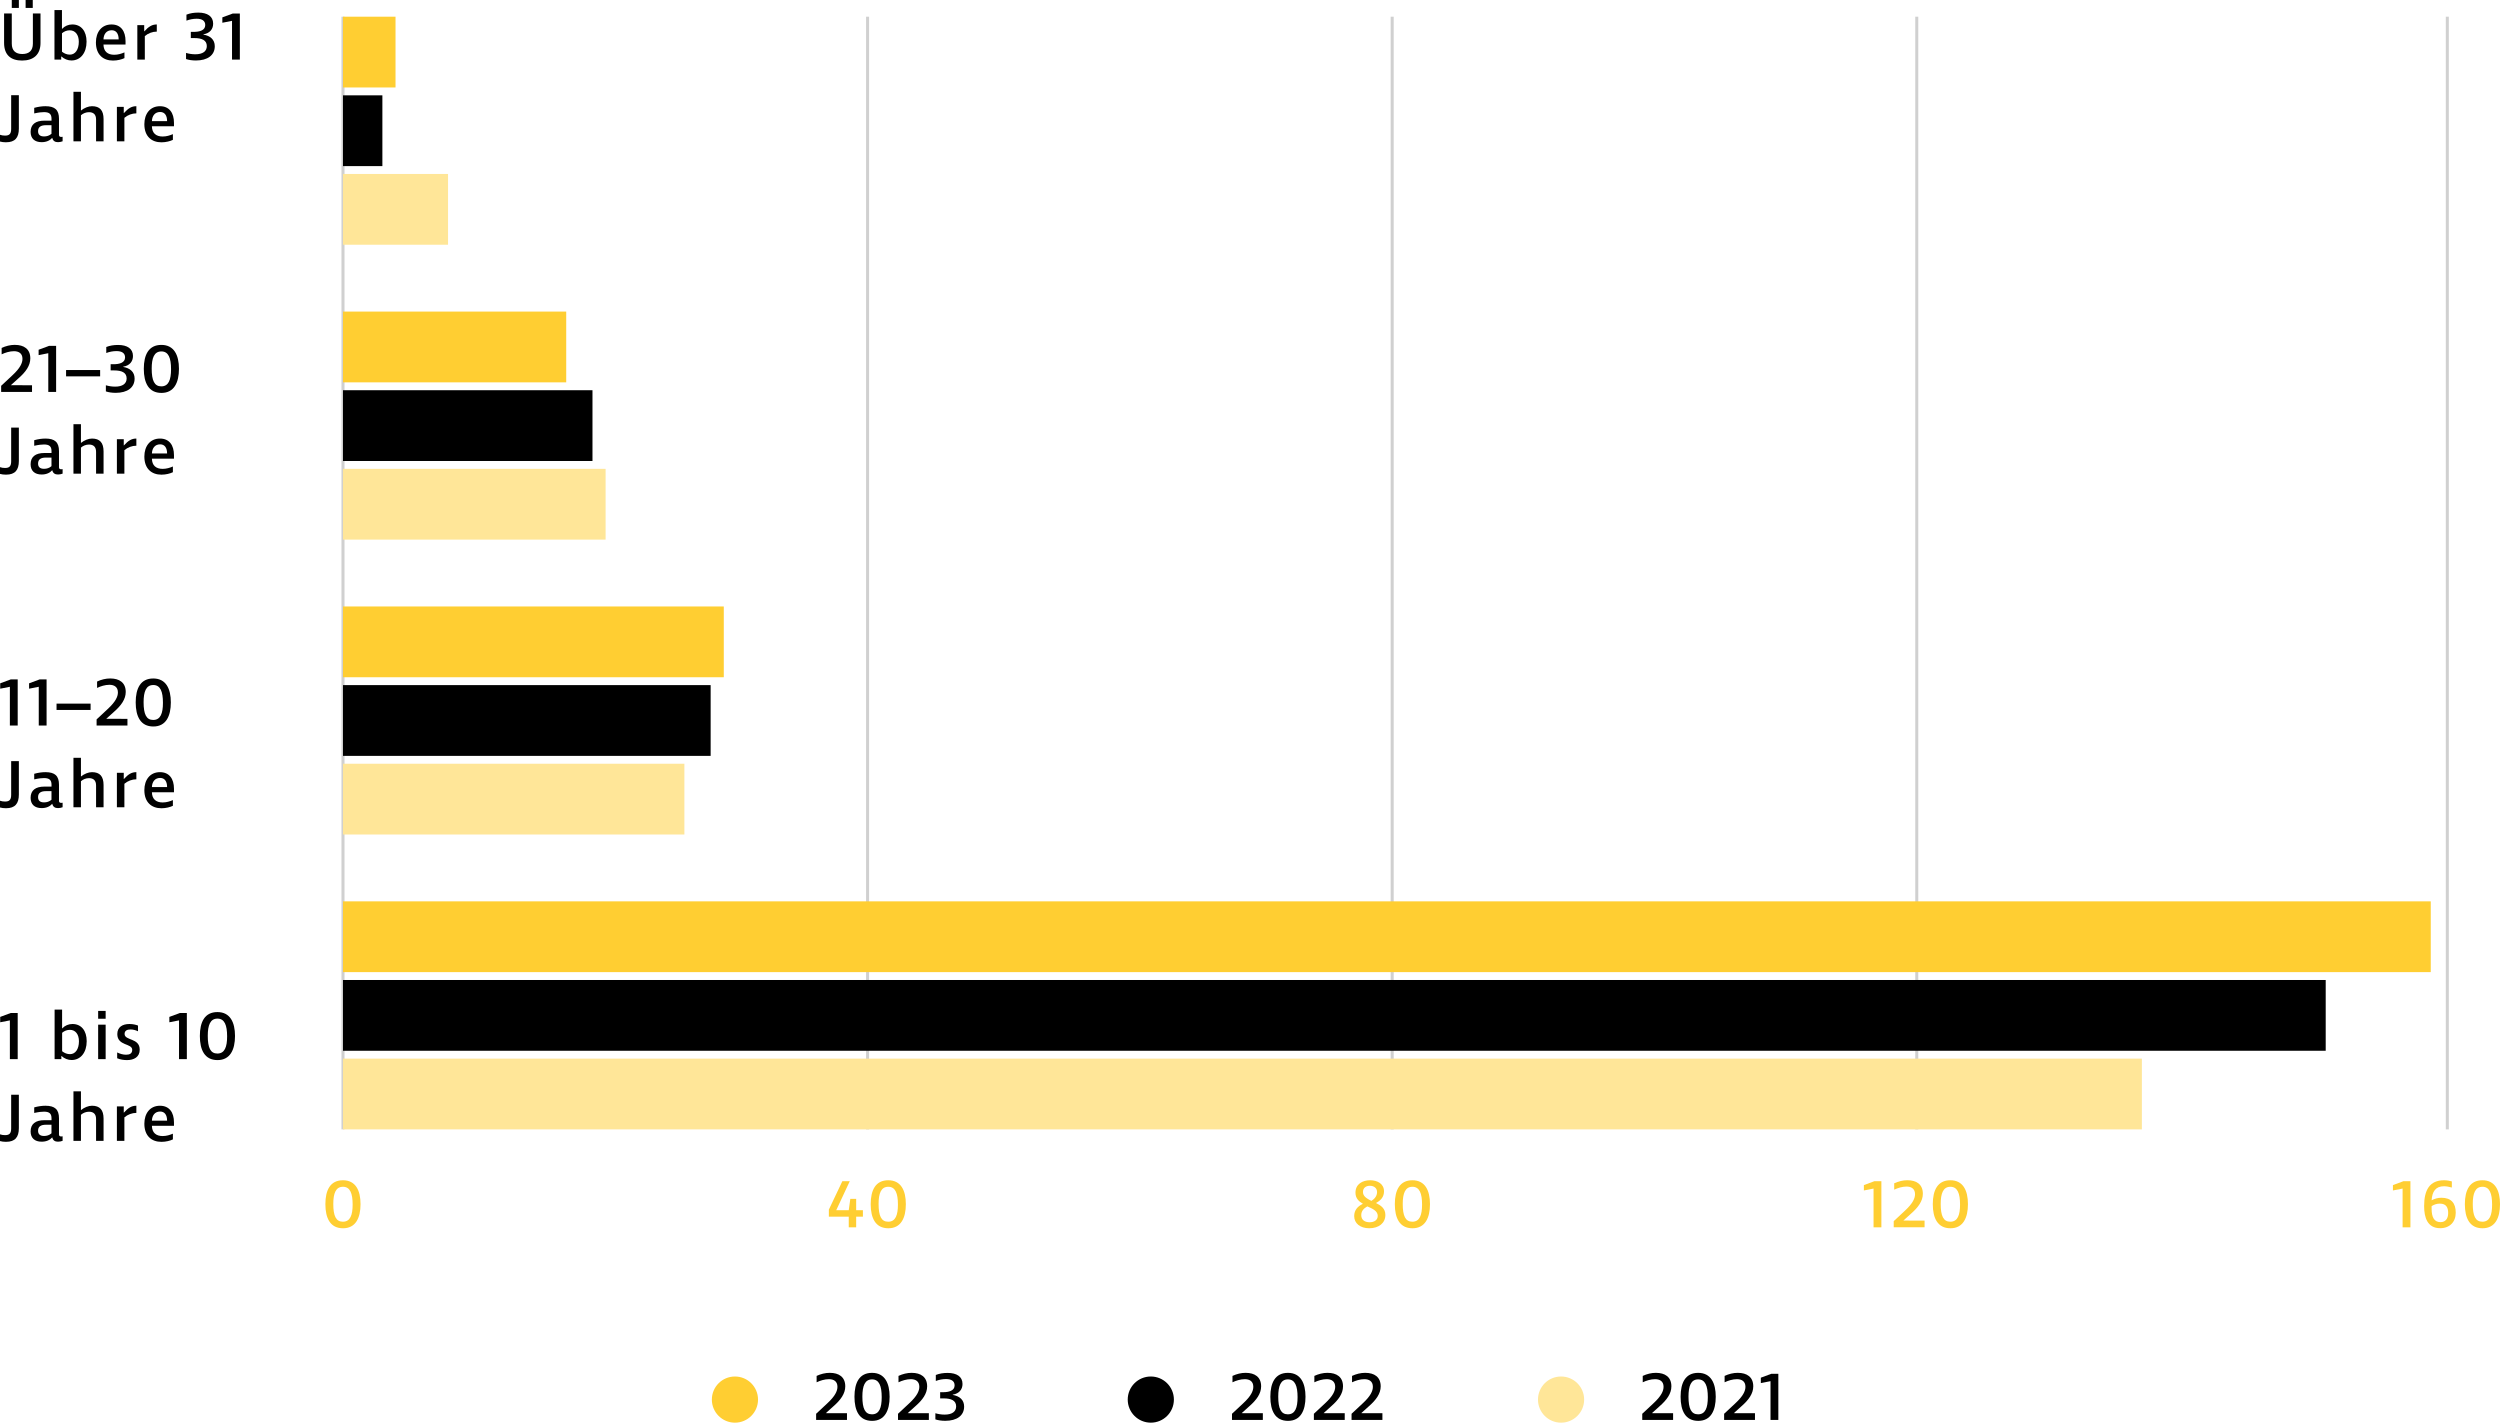 <?xml version="1.0" encoding="UTF-8"?>
<svg xmlns="http://www.w3.org/2000/svg" id="Ebene_1" viewBox="0 0 1651.49 939.81">
  <defs>
    <style>.cls-1{fill:#ffce32;}.cls-1,.cls-2,.cls-3,.cls-4,.cls-5{stroke-width:0px;}.cls-2{fill:#000;}.cls-3{fill:#ffe698;}.cls-4{fill:#ffce32;}.cls-5{fill:#d0d0d0;}</style>
  </defs>
  <rect class="cls-5" x="1265.21" y="11.03" width="2" height="735.04"></rect>
  <rect class="cls-5" x="1615.69" y="11.03" width="2" height="735.04"></rect>
  <rect class="cls-5" x="918.67" y="11.03" width="2" height="735.04"></rect>
  <rect class="cls-5" x="572.12" y="11.03" width="2" height="735.04"></rect>
  <rect class="cls-5" x="225.58" y="11.03" width="2" height="735.04"></rect>
  <path class="cls-4" d="M226.6,811.39c-8.42,0-11.65-6.61-11.65-15.93s3.24-15.79,11.61-15.79,11.61,6.75,11.61,15.79-3.19,15.93-11.56,15.93ZM226.56,783.98c-4.77,0-6.39,4.36-6.39,11.38,0,7.92,1.8,11.7,6.34,11.7,4.86,0,6.44-4.37,6.44-11.34,0-7.38-1.67-11.74-6.39-11.74Z"></path>
  <path class="cls-4" d="M560.68,799.46l1.03-7.51h3.87v7.51h4.45v4.28h-4.45v7.02h-4.9v-7.02h-13.14v-4.68l8.91-18.76h4.9l-8.95,19.17h8.28Z"></path>
  <path class="cls-4" d="M586.83,811.39c-8.42,0-11.65-6.61-11.65-15.93s3.24-15.79,11.61-15.79,11.61,6.75,11.61,15.79-3.19,15.93-11.56,15.93ZM586.78,783.98c-4.77,0-6.39,4.36-6.39,11.38,0,7.92,1.8,11.7,6.34,11.7,4.86,0,6.44-4.37,6.44-11.34,0-7.38-1.67-11.74-6.39-11.74Z"></path>
  <path class="cls-4" d="M908.96,794.69c3.24,1.62,6.21,3.6,6.21,7.92,0,5.22-4.18,8.77-10.66,8.77-5.99,0-9.94-3.24-9.94-8.05,0-4.09,2.52-6.57,5.76-8.1-2.7-1.58-4.91-3.64-4.91-7.33,0-5.85,4.81-8.23,9.67-8.23s9.18,2.34,9.18,7.33c0,3.64-2.12,6.03-5.31,7.69ZM903.24,796.94c-2.48,1.35-4,3.2-4,5.76,0,3.24,2.38,4.72,5.53,4.72s5.36-1.53,5.36-4.23c0-3.29-3.6-4.81-6.88-6.25ZM905.9,793.3c2.57-1.53,3.78-3.6,3.78-5.85,0-2.66-2.12-4.14-4.72-4.14s-4.59,1.4-4.59,4.09c0,2.88,2.47,4.32,5.53,5.9Z"></path>
  <path class="cls-4" d="M933.07,811.39c-8.42,0-11.65-6.61-11.65-15.93s3.24-15.79,11.61-15.79,11.61,6.75,11.61,15.79-3.19,15.93-11.56,15.93ZM933.03,783.98c-4.77,0-6.39,4.36-6.39,11.38,0,7.92,1.8,11.7,6.34,11.7,4.86,0,6.43-4.37,6.43-11.34,0-7.38-1.67-11.74-6.39-11.74Z"></path>
  <path class="cls-4" d="M1237.66,810.76v-25.6l-6.39,1.26v-3.55l6.93-2.57h4.63v30.46h-5.17Z"></path>
  <path class="cls-4" d="M1260.11,779.66c5.8,0,10.12,2.66,10.12,8.91,0,4.82-3.06,9-7.69,13.05l-5.13,4.63v.04l13.95.04v4.41h-20.38v-4.05l7.33-6.84c5.31-4.9,6.75-8.28,6.75-10.98,0-3.69-2.56-5.04-5.62-5.04-2.83,0-5.8.95-8.14,2.07v-4.23c2.74-1.26,5.62-2.03,8.82-2.03Z"></path>
  <path class="cls-4" d="M1288.46,811.39c-8.42,0-11.66-6.61-11.66-15.93s3.24-15.79,11.61-15.79,11.61,6.75,11.61,15.79-3.2,15.93-11.56,15.93ZM1288.41,783.98c-4.77,0-6.39,4.36-6.39,11.38,0,7.92,1.8,11.7,6.34,11.7,4.86,0,6.44-4.37,6.44-11.34,0-7.38-1.67-11.74-6.39-11.74Z"></path>
  <path class="cls-4" d="M1587.15,810.76v-25.6l-6.39,1.26v-3.55l6.93-2.57h4.63v30.46h-5.17Z"></path>
  <path class="cls-4" d="M1622.25,801.08c0,6.17-4,10.26-10.26,10.26-8.46,0-10.62-7.02-10.62-14.62,0-10.49,3.55-17.05,13.18-17.05,1.85,0,3.87.36,5.13.76v4.05c-1.75-.49-3.64-.85-5.17-.85-5.58,0-7.83,3.51-8.19,9.27,1.89-.99,4.05-1.67,6.43-1.67,6.57,0,9.5,3.6,9.5,9.85ZM1617.25,801.35c0-3.29-.99-6.25-5.53-6.25-2.25,0-3.96.76-5.4,1.67v1.71c0,5.62,1.67,8.86,5.89,8.86,3.15,0,5.04-2.16,5.04-5.98Z"></path>
  <path class="cls-4" d="M1639.93,811.39c-8.42,0-11.65-6.61-11.65-15.93s3.24-15.79,11.61-15.79,11.61,6.75,11.61,15.79-3.19,15.93-11.56,15.93ZM1639.89,783.98c-4.77,0-6.39,4.36-6.39,11.38,0,7.92,1.8,11.7,6.34,11.7,4.86,0,6.43-4.37,6.43-11.34,0-7.38-1.67-11.74-6.39-11.74Z"></path>
  <path class="cls-2" d="M6.52,699.66v-25.6l-6.39,1.26v-3.55l6.93-2.57h4.63v30.46h-5.17Z"></path>
  <path class="cls-2" d="M41.04,679.37h.04c1.84-1.94,4.23-2.92,6.79-2.92,5.81,0,9.4,4.36,9.4,11.38,0,7.42-4,12.42-9.99,12.42-2.38,0-4.77-.95-6.66-2.66h-.09v2.07h-4.46v-32.71h4.95v12.42ZM46.21,680.31c-1.94,0-3.6.63-5.17,1.94v12.19c1.66,1.3,3.33,1.93,5.22,1.93,3.55,0,5.89-3.33,5.89-8.5,0-4.64-2.34-7.56-5.94-7.56Z"></path>
  <path class="cls-2" d="M64.84,672.98v-5.17h4.95v5.17h-4.95ZM64.84,676.89h4.95v22.77h-4.95v-22.77Z"></path>
  <path class="cls-2" d="M83.79,700.29c-1.89,0-4.32-.31-6.39-1.21v-3.83c1.84.86,3.78,1.49,5.85,1.49,2.34,0,4.09-.72,4.09-3.24,0-4.41-9.85-2.43-9.85-10.39,0-4.63,3.42-6.66,8.05-6.66,2.34,0,4.41.54,5.62,1.03v3.78c-1.58-.76-3.29-1.21-4.95-1.21-2.34,0-3.91.85-3.91,2.97,0,4.54,9.99,2.52,9.99,10.35,0,4.95-3.82,6.93-8.5,6.93Z"></path>
  <path class="cls-2" d="M118.26,699.66v-25.6l-6.39,1.26v-3.55l6.93-2.57h4.63v30.46h-5.17Z"></path>
  <path class="cls-2" d="M143.68,700.29c-8.41,0-11.65-6.61-11.65-15.93s3.24-15.79,11.61-15.79,11.61,6.75,11.61,15.79-3.19,15.93-11.56,15.93ZM143.64,672.89c-4.77,0-6.39,4.36-6.39,11.38,0,7.92,1.8,11.7,6.34,11.7,4.86,0,6.44-4.37,6.44-11.34,0-7.38-1.67-11.74-6.39-11.74Z"></path>
  <path class="cls-2" d="M4.05,754.29c-1.44,0-3.06-.18-4.05-.5v-4.46c1.03.36,2.07.54,3.33.54,2.93,0,4.05-1.21,4.05-4.45v-22.23h5.08v22.05c0,6.03-2.56,9.04-8.41,9.04Z"></path>
  <path class="cls-2" d="M40.41,750.74c.27,0,.63-.04.95-.09v2.97c-.9.31-1.85.58-3.02.58-1.94,0-3.33-.76-3.82-2.83h-.04c-1.48,1.71-3.83,2.83-6.97,2.83-4.64,0-7.29-2.47-7.29-6.79,0-4.9,3.19-7.42,9.09-7.42h4.72v-1.26c0-3.06-1.4-4.37-4.95-4.37-1.44,0-3.46.18-6.48.86v-3.69c2.61-.72,5.13-1.08,7.42-1.08,6.25,0,8.95,2.47,8.95,8.32v10.67c0,.9.54,1.3,1.44,1.3ZM29.11,750.42c1.8,0,3.46-.49,4.9-1.75v-5.67h-3.69c-3.46,0-5.17,1.26-5.17,3.96,0,2.21,1.22,3.46,3.96,3.46Z"></path>
  <path class="cls-2" d="M63.45,739.08c0-3.02-1.62-4.68-4.63-4.68-1.98,0-3.87.72-5.35,2.02v17.23h-4.95v-32.71h4.95v12.38c2.2-1.75,4.95-2.88,7.29-2.88,5.17,0,7.65,2.74,7.65,8.5v14.71h-4.95v-14.58Z"></path>
  <path class="cls-2" d="M82.17,738.14v15.52h-4.95v-22.77h4.54v4.1h.09c2.97-3.29,5.17-4.54,8.23-4.54v4.72c-2.83,0-5.71,1.08-7.92,2.97Z"></path>
  <path class="cls-2" d="M114.93,741.47v2.25h-14.58c.09,4.54,2.74,6.75,7.11,6.75,2.52,0,4.77-.72,6.75-1.57v3.78c-1.75.86-4.59,1.62-7.56,1.62-6.48,0-11.29-3.87-11.29-11.97,0-6.88,3.78-11.88,10.3-11.88,6.12,0,9.27,4.32,9.27,11.02ZM100.35,740.3h10.03c0-3.78-1.62-6.03-4.59-6.03-3.42,0-5.31,2.52-5.44,6.03Z"></path>
  <path class="cls-2" d="M6.52,479.29v-25.6l-6.39,1.26v-3.55l6.93-2.57h4.63v30.46h-5.17Z"></path>
  <path class="cls-2" d="M25.6,479.29v-25.6l-6.39,1.26v-3.55l6.93-2.57h4.63v30.46h-5.17Z"></path>
  <path class="cls-2" d="M37.35,464.81h22.5v4.18h-22.5v-4.18Z"></path>
  <path class="cls-2" d="M72.94,448.2c5.8,0,10.12,2.66,10.12,8.91,0,4.82-3.06,9-7.69,13.05l-5.13,4.63v.04l13.95.04v4.41h-20.38v-4.05l7.33-6.84c5.31-4.9,6.75-8.28,6.75-10.98,0-3.69-2.56-5.04-5.62-5.04-2.83,0-5.8.95-8.14,2.07v-4.23c2.74-1.26,5.62-2.03,8.82-2.03Z"></path>
  <path class="cls-2" d="M101.29,479.92c-8.41,0-11.65-6.61-11.65-15.93s3.24-15.79,11.61-15.79,11.61,6.75,11.61,15.79-3.19,15.93-11.56,15.93ZM101.25,452.52c-4.77,0-6.39,4.36-6.39,11.38,0,7.92,1.8,11.7,6.34,11.7,4.86,0,6.44-4.37,6.44-11.34,0-7.38-1.67-11.74-6.39-11.74Z"></path>
  <path class="cls-2" d="M4.05,533.92c-1.44,0-3.06-.18-4.05-.5v-4.46c1.03.36,2.07.54,3.33.54,2.93,0,4.05-1.21,4.05-4.45v-22.23h5.08v22.05c0,6.03-2.56,9.04-8.41,9.04Z"></path>
  <path class="cls-2" d="M40.41,530.37c.27,0,.63-.04.95-.09v2.97c-.9.31-1.85.58-3.02.58-1.94,0-3.33-.76-3.82-2.83h-.04c-1.48,1.71-3.83,2.83-6.97,2.83-4.64,0-7.29-2.47-7.29-6.79,0-4.9,3.19-7.42,9.09-7.42h4.72v-1.26c0-3.06-1.4-4.37-4.95-4.37-1.44,0-3.46.18-6.48.86v-3.69c2.61-.72,5.13-1.08,7.42-1.08,6.25,0,8.95,2.47,8.95,8.32v10.67c0,.9.54,1.3,1.44,1.3ZM29.11,530.05c1.8,0,3.46-.49,4.9-1.75v-5.67h-3.69c-3.46,0-5.17,1.26-5.17,3.96,0,2.21,1.22,3.46,3.96,3.46Z"></path>
  <path class="cls-2" d="M63.45,518.72c0-3.02-1.62-4.68-4.63-4.68-1.98,0-3.87.72-5.35,2.02v17.23h-4.95v-32.71h4.95v12.38c2.2-1.75,4.95-2.88,7.29-2.88,5.17,0,7.65,2.74,7.65,8.5v14.71h-4.95v-14.58Z"></path>
  <path class="cls-2" d="M82.17,517.77v15.52h-4.95v-22.77h4.54v4.1h.09c2.97-3.29,5.17-4.54,8.23-4.54v4.72c-2.83,0-5.71,1.08-7.92,2.97Z"></path>
  <path class="cls-2" d="M114.93,521.1v2.25h-14.58c.09,4.54,2.74,6.75,7.11,6.75,2.52,0,4.77-.72,6.75-1.57v3.78c-1.75.86-4.59,1.62-7.56,1.62-6.48,0-11.29-3.87-11.29-11.97,0-6.88,3.78-11.88,10.3-11.88,6.12,0,9.27,4.32,9.27,11.02ZM100.35,519.93h10.03c0-3.78-1.62-6.03-4.59-6.03-3.42,0-5.31,2.52-5.44,6.03Z"></path>
  <path class="cls-2" d="M9.9,227.83c5.8,0,10.12,2.66,10.12,8.91,0,4.82-3.06,9-7.69,13.05l-5.13,4.63v.04l13.95.04v4.41H.76v-4.05l7.33-6.84c5.31-4.9,6.75-8.28,6.75-10.98,0-3.69-2.56-5.04-5.62-5.04-2.83,0-5.8.95-8.14,2.07v-4.23c2.74-1.26,5.62-2.03,8.82-2.03Z"></path>
  <path class="cls-2" d="M31.9,258.93v-25.6l-6.39,1.26v-3.55l6.93-2.57h4.63v30.46h-5.17Z"></path>
  <path class="cls-2" d="M43.65,244.44h22.5v4.18h-22.5v-4.18Z"></path>
  <path class="cls-2" d="M74.97,240.61c3.83,0,7.65-.94,7.65-4.5,0-2.88-2.16-4.18-5.67-4.18-2.29,0-4.59.45-6.75,1.26v-3.96c2.38-.94,4.9-1.35,7.83-1.35,6.03,0,9.81,2.47,9.81,7.29,0,3.55-2.11,6.34-6.43,7.06v.18c4.45.77,7.51,3.24,7.51,7.7,0,5.89-4.73,9.4-12.46,9.4-2.52,0-4.81-.36-6.52-.95v-4.05c1.84.54,3.87.9,6.12.9,4.9,0,7.6-1.98,7.6-5.4,0-3.92-3.28-5.31-8.28-5.31h-2.29v-4.09h1.89Z"></path>
  <path class="cls-2" d="M106.65,259.56c-8.42,0-11.65-6.61-11.65-15.93s3.24-15.79,11.61-15.79,11.61,6.75,11.61,15.79-3.19,15.93-11.56,15.93ZM106.6,232.15c-4.77,0-6.39,4.36-6.39,11.38,0,7.92,1.8,11.7,6.34,11.7,4.86,0,6.44-4.37,6.44-11.34,0-7.38-1.67-11.74-6.39-11.74Z"></path>
  <path class="cls-2" d="M4.05,313.56c-1.44,0-3.06-.18-4.05-.5v-4.46c1.03.36,2.07.54,3.33.54,2.93,0,4.05-1.21,4.05-4.45v-22.23h5.08v22.05c0,6.03-2.56,9.04-8.41,9.04Z"></path>
  <path class="cls-2" d="M40.41,310c.27,0,.63-.04.95-.09v2.97c-.9.31-1.85.58-3.02.58-1.94,0-3.33-.76-3.82-2.83h-.04c-1.48,1.71-3.83,2.83-6.97,2.83-4.64,0-7.29-2.47-7.29-6.79,0-4.9,3.19-7.42,9.09-7.42h4.72v-1.26c0-3.06-1.4-4.37-4.95-4.37-1.44,0-3.46.18-6.48.86v-3.69c2.61-.72,5.13-1.08,7.42-1.08,6.25,0,8.95,2.47,8.95,8.32v10.67c0,.9.54,1.3,1.44,1.3ZM29.11,309.69c1.8,0,3.46-.49,4.9-1.75v-5.67h-3.69c-3.46,0-5.17,1.26-5.17,3.96,0,2.21,1.22,3.46,3.96,3.46Z"></path>
  <path class="cls-2" d="M63.45,298.35c0-3.02-1.62-4.68-4.63-4.68-1.98,0-3.87.72-5.35,2.02v17.23h-4.95v-32.71h4.95v12.38c2.2-1.75,4.95-2.88,7.29-2.88,5.17,0,7.65,2.74,7.65,8.5v14.71h-4.95v-14.58Z"></path>
  <path class="cls-2" d="M82.17,297.4v15.52h-4.95v-22.77h4.54v4.1h.09c2.97-3.29,5.17-4.54,8.23-4.54v4.72c-2.83,0-5.71,1.08-7.92,2.97Z"></path>
  <path class="cls-2" d="M114.93,300.73v2.25h-14.58c.09,4.54,2.74,6.75,7.11,6.75,2.52,0,4.77-.72,6.75-1.57v3.78c-1.75.86-4.59,1.62-7.56,1.62-6.48,0-11.29-3.87-11.29-11.97,0-6.88,3.78-11.88,10.3-11.88,6.12,0,9.27,4.32,9.27,11.02ZM100.35,299.56h10.03c0-3.78-1.62-6.03-4.59-6.03-3.42,0-5.31,2.52-5.44,6.03Z"></path>
  <path class="cls-2" d="M14.58,40c-7.38,0-11.88-3.64-11.88-11.65V8.91h5.08v19.89c0,4.72,2.61,6.88,6.97,6.88s6.97-2.16,6.97-6.84V8.91h5.04v19.44c0,7.69-4.59,11.65-12.19,11.65ZM7.78,5.22V0h4.68v5.22h-4.68ZM16.92,5.22V0h4.72v5.22h-4.72Z"></path>
  <path class="cls-2" d="M40.95,19.08h.04c1.84-1.94,4.23-2.93,6.79-2.93,5.8,0,9.4,4.37,9.4,11.38,0,7.42-4,12.42-9.99,12.42-2.38,0-4.77-.95-6.66-2.66h-.09v2.07h-4.46V6.66h4.95v12.42ZM46.12,20.02c-1.94,0-3.6.63-5.17,1.94v12.2c1.66,1.3,3.33,1.93,5.22,1.93,3.55,0,5.89-3.33,5.89-8.5,0-4.63-2.34-7.56-5.94-7.56Z"></path>
  <path class="cls-2" d="M82.93,27.18v2.25h-14.58c.09,4.54,2.74,6.75,7.11,6.75,2.52,0,4.77-.72,6.75-1.57v3.78c-1.75.86-4.59,1.62-7.56,1.62-6.48,0-11.29-3.87-11.29-11.97,0-6.88,3.78-11.88,10.3-11.88,6.12,0,9.27,4.32,9.27,11.03ZM68.35,26.01h10.03c0-3.78-1.62-6.03-4.59-6.03-3.42,0-5.31,2.52-5.44,6.03Z"></path>
  <path class="cls-2" d="M95.67,23.85v15.52h-4.95v-22.77h4.54v4.1h.09c2.97-3.29,5.17-4.54,8.23-4.54v4.72c-2.83,0-5.71,1.08-7.92,2.97Z"></path>
  <path class="cls-2" d="M127.93,21.06c3.83,0,7.65-.94,7.65-4.5,0-2.88-2.16-4.18-5.67-4.18-2.29,0-4.59.45-6.75,1.26v-3.96c2.38-.94,4.9-1.35,7.83-1.35,6.03,0,9.81,2.47,9.81,7.29,0,3.55-2.11,6.34-6.43,7.06v.18c4.45.77,7.51,3.24,7.51,7.7,0,5.89-4.73,9.4-12.46,9.4-2.52,0-4.81-.36-6.52-.95v-4.05c1.84.54,3.87.9,6.12.9,4.9,0,7.6-1.98,7.6-5.4,0-3.92-3.29-5.31-8.28-5.31h-2.29v-4.1h1.89Z"></path>
  <path class="cls-2" d="M153.27,39.37V13.77l-6.39,1.26v-3.55l6.93-2.56h4.63v30.46h-5.17Z"></path>
  <path class="cls-2" d="M4.05,94c-1.44,0-3.06-.18-4.05-.5v-4.46c1.03.36,2.07.54,3.33.54,2.93,0,4.05-1.21,4.05-4.46v-22.23h5.08v22.05c0,6.03-2.56,9.04-8.41,9.04Z"></path>
  <path class="cls-2" d="M40.41,90.45c.27,0,.63-.04.95-.09v2.97c-.9.31-1.85.59-3.02.59-1.94,0-3.33-.77-3.82-2.84h-.04c-1.48,1.71-3.83,2.84-6.97,2.84-4.64,0-7.29-2.47-7.29-6.79,0-4.9,3.19-7.43,9.09-7.43h4.72v-1.26c0-3.06-1.4-4.37-4.95-4.37-1.44,0-3.46.18-6.48.86v-3.69c2.61-.72,5.13-1.08,7.42-1.08,6.25,0,8.95,2.47,8.95,8.32v10.67c0,.9.54,1.3,1.44,1.3ZM29.11,90.13c1.8,0,3.46-.49,4.9-1.75v-5.67h-3.69c-3.46,0-5.17,1.26-5.17,3.96,0,2.21,1.22,3.46,3.96,3.46Z"></path>
  <path class="cls-2" d="M63.45,78.79c0-3.02-1.62-4.68-4.63-4.68-1.98,0-3.87.72-5.35,2.02v17.23h-4.95v-32.71h4.95v12.38c2.2-1.76,4.95-2.88,7.29-2.88,5.17,0,7.65,2.74,7.65,8.5v14.71h-4.95v-14.58Z"></path>
  <path class="cls-2" d="M82.17,77.85v15.52h-4.95v-22.77h4.54v4.1h.09c2.97-3.29,5.17-4.54,8.23-4.54v4.72c-2.83,0-5.71,1.08-7.92,2.97Z"></path>
  <path class="cls-2" d="M114.93,81.18v2.25h-14.58c.09,4.54,2.74,6.75,7.11,6.75,2.52,0,4.77-.72,6.75-1.57v3.78c-1.75.86-4.59,1.62-7.56,1.62-6.48,0-11.29-3.87-11.29-11.97,0-6.88,3.78-11.88,10.3-11.88,6.12,0,9.27,4.32,9.27,11.03ZM100.35,80.01h10.03c0-3.78-1.62-6.03-4.59-6.03-3.42,0-5.31,2.52-5.44,6.03Z"></path>
  <path class="cls-2" d="M548.26,906.9c5.8,0,10.12,2.66,10.12,8.91,0,4.82-3.06,9-7.69,13.05l-5.13,4.63v.04l13.95.04v4.41h-20.38v-4.05l7.33-6.84c5.31-4.9,6.75-8.28,6.75-10.98,0-3.69-2.56-5.04-5.62-5.04-2.83,0-5.8.95-8.14,2.07v-4.23c2.75-1.26,5.62-2.03,8.82-2.03Z"></path>
  <path class="cls-2" d="M576.11,938.62c-8.42,0-11.65-6.61-11.65-15.93s3.24-15.79,11.61-15.79,11.61,6.75,11.61,15.79-3.2,15.93-11.56,15.93ZM576.07,911.22c-4.77,0-6.39,4.36-6.39,11.38,0,7.92,1.8,11.7,6.34,11.7,4.86,0,6.43-4.37,6.43-11.34,0-7.38-1.67-11.74-6.39-11.74Z"></path>
  <path class="cls-2" d="M602.35,906.9c5.8,0,10.12,2.66,10.12,8.91,0,4.82-3.06,9-7.69,13.05l-5.13,4.63v.04l13.95.04v4.41h-20.38v-4.05l7.33-6.84c5.31-4.9,6.75-8.28,6.75-10.98,0-3.69-2.56-5.04-5.62-5.04-2.83,0-5.8.95-8.14,2.07v-4.23c2.75-1.26,5.62-2.03,8.82-2.03Z"></path>
  <path class="cls-2" d="M622.96,919.68c3.83,0,7.65-.94,7.65-4.5,0-2.88-2.16-4.18-5.67-4.18-2.29,0-4.59.45-6.75,1.26v-3.96c2.38-.94,4.9-1.35,7.83-1.35,6.03,0,9.81,2.47,9.81,7.29,0,3.55-2.12,6.34-6.44,7.06v.18c4.46.77,7.51,3.24,7.51,7.7,0,5.89-4.72,9.4-12.46,9.4-2.52,0-4.82-.36-6.53-.95v-4.05c1.85.54,3.87.9,6.12.9,4.91,0,7.6-1.98,7.6-5.4,0-3.92-3.28-5.31-8.28-5.31h-2.29v-4.09h1.89Z"></path>
  <circle class="cls-1" cx="485.5" cy="924.56" r="15.25"></circle>
  <path class="cls-2" d="M822.98,906.9c5.8,0,10.12,2.66,10.12,8.91,0,4.82-3.06,9-7.69,13.05l-5.13,4.63v.04l13.95.04v4.41h-20.38v-4.05l7.33-6.84c5.31-4.9,6.75-8.28,6.75-10.98,0-3.69-2.56-5.04-5.62-5.04-2.83,0-5.8.95-8.14,2.07v-4.23c2.75-1.26,5.62-2.03,8.82-2.03Z"></path>
  <path class="cls-2" d="M850.84,938.62c-8.42,0-11.65-6.61-11.65-15.93s3.24-15.79,11.61-15.79,11.61,6.75,11.61,15.79-3.2,15.93-11.56,15.93ZM850.79,911.22c-4.77,0-6.39,4.36-6.39,11.38,0,7.92,1.8,11.7,6.34,11.7,4.86,0,6.43-4.37,6.43-11.34,0-7.38-1.67-11.74-6.39-11.74Z"></path>
  <path class="cls-2" d="M877.07,906.9c5.8,0,10.12,2.66,10.12,8.91,0,4.82-3.06,9-7.69,13.05l-5.13,4.63v.04l13.95.04v4.41h-20.38v-4.05l7.33-6.84c5.31-4.9,6.75-8.28,6.75-10.98,0-3.69-2.56-5.04-5.62-5.04-2.83,0-5.8.95-8.14,2.07v-4.23c2.75-1.26,5.62-2.03,8.82-2.03Z"></path>
  <path class="cls-2" d="M901.96,906.9c5.8,0,10.12,2.66,10.12,8.91,0,4.82-3.06,9-7.69,13.05l-5.13,4.63v.04l13.95.04v4.41h-20.38v-4.05l7.33-6.84c5.31-4.9,6.75-8.28,6.75-10.98,0-3.69-2.56-5.04-5.62-5.04-2.83,0-5.8.95-8.14,2.07v-4.23c2.75-1.26,5.62-2.03,8.82-2.03Z"></path>
  <circle class="cls-2" cx="760.22" cy="924.56" r="15.25"></circle>
  <path class="cls-2" d="M1093.99,906.9c5.8,0,10.12,2.66,10.12,8.91,0,4.82-3.06,9-7.69,13.05l-5.13,4.63v.04l13.95.04v4.41h-20.38v-4.05l7.33-6.84c5.31-4.9,6.75-8.28,6.75-10.98,0-3.69-2.56-5.04-5.62-5.04-2.83,0-5.8.95-8.14,2.07v-4.23c2.75-1.26,5.62-2.03,8.82-2.03Z"></path>
  <path class="cls-2" d="M1121.85,938.62c-8.42,0-11.65-6.61-11.65-15.93s3.24-15.79,11.61-15.79,11.61,6.75,11.61,15.79-3.2,15.93-11.56,15.93ZM1121.8,911.22c-4.77,0-6.39,4.36-6.39,11.38,0,7.92,1.8,11.7,6.34,11.7,4.86,0,6.43-4.37,6.43-11.34,0-7.38-1.67-11.74-6.39-11.74Z"></path>
  <path class="cls-2" d="M1148.08,906.9c5.8,0,10.12,2.66,10.12,8.91,0,4.82-3.06,9-7.69,13.05l-5.13,4.63v.04l13.95.04v4.41h-20.38v-4.05l7.33-6.84c5.31-4.9,6.75-8.28,6.75-10.98,0-3.69-2.56-5.04-5.62-5.04-2.83,0-5.8.95-8.14,2.07v-4.23c2.75-1.26,5.62-2.03,8.82-2.03Z"></path>
  <path class="cls-2" d="M1169.59,937.99v-25.6l-6.39,1.26v-3.55l6.93-2.57h4.63v30.46h-5.17Z"></path>
  <circle class="cls-3" cx="1031.23" cy="924.56" r="15.25"></circle>
  <rect class="cls-1" x="226.58" y="11.03" width="34.7" height="46.75"></rect>
  <rect class="cls-1" x="226.58" y="205.83" width="147.46" height="46.75"></rect>
  <rect class="cls-1" x="226.58" y="400.63" width="251.55" height="46.75"></rect>
  <rect class="cls-1" x="226.58" y="595.43" width="1379.17" height="46.75"></rect>
  <rect class="cls-2" x="226.58" y="62.98" width="26.02" height="46.75"></rect>
  <rect class="cls-2" x="226.58" y="257.78" width="164.81" height="46.75"></rect>
  <rect class="cls-2" x="226.58" y="452.58" width="242.87" height="46.75"></rect>
  <rect class="cls-2" x="226.58" y="647.38" width="1309.77" height="46.75"></rect>
  <rect class="cls-3" x="226.58" y="114.92" width="69.39" height="46.75"></rect>
  <rect class="cls-3" x="226.58" y="309.72" width="173.48" height="46.75"></rect>
  <rect class="cls-3" x="226.58" y="504.52" width="225.52" height="46.75"></rect>
  <rect class="cls-3" x="226.58" y="699.32" width="1188.34" height="46.75"></rect>
</svg>
